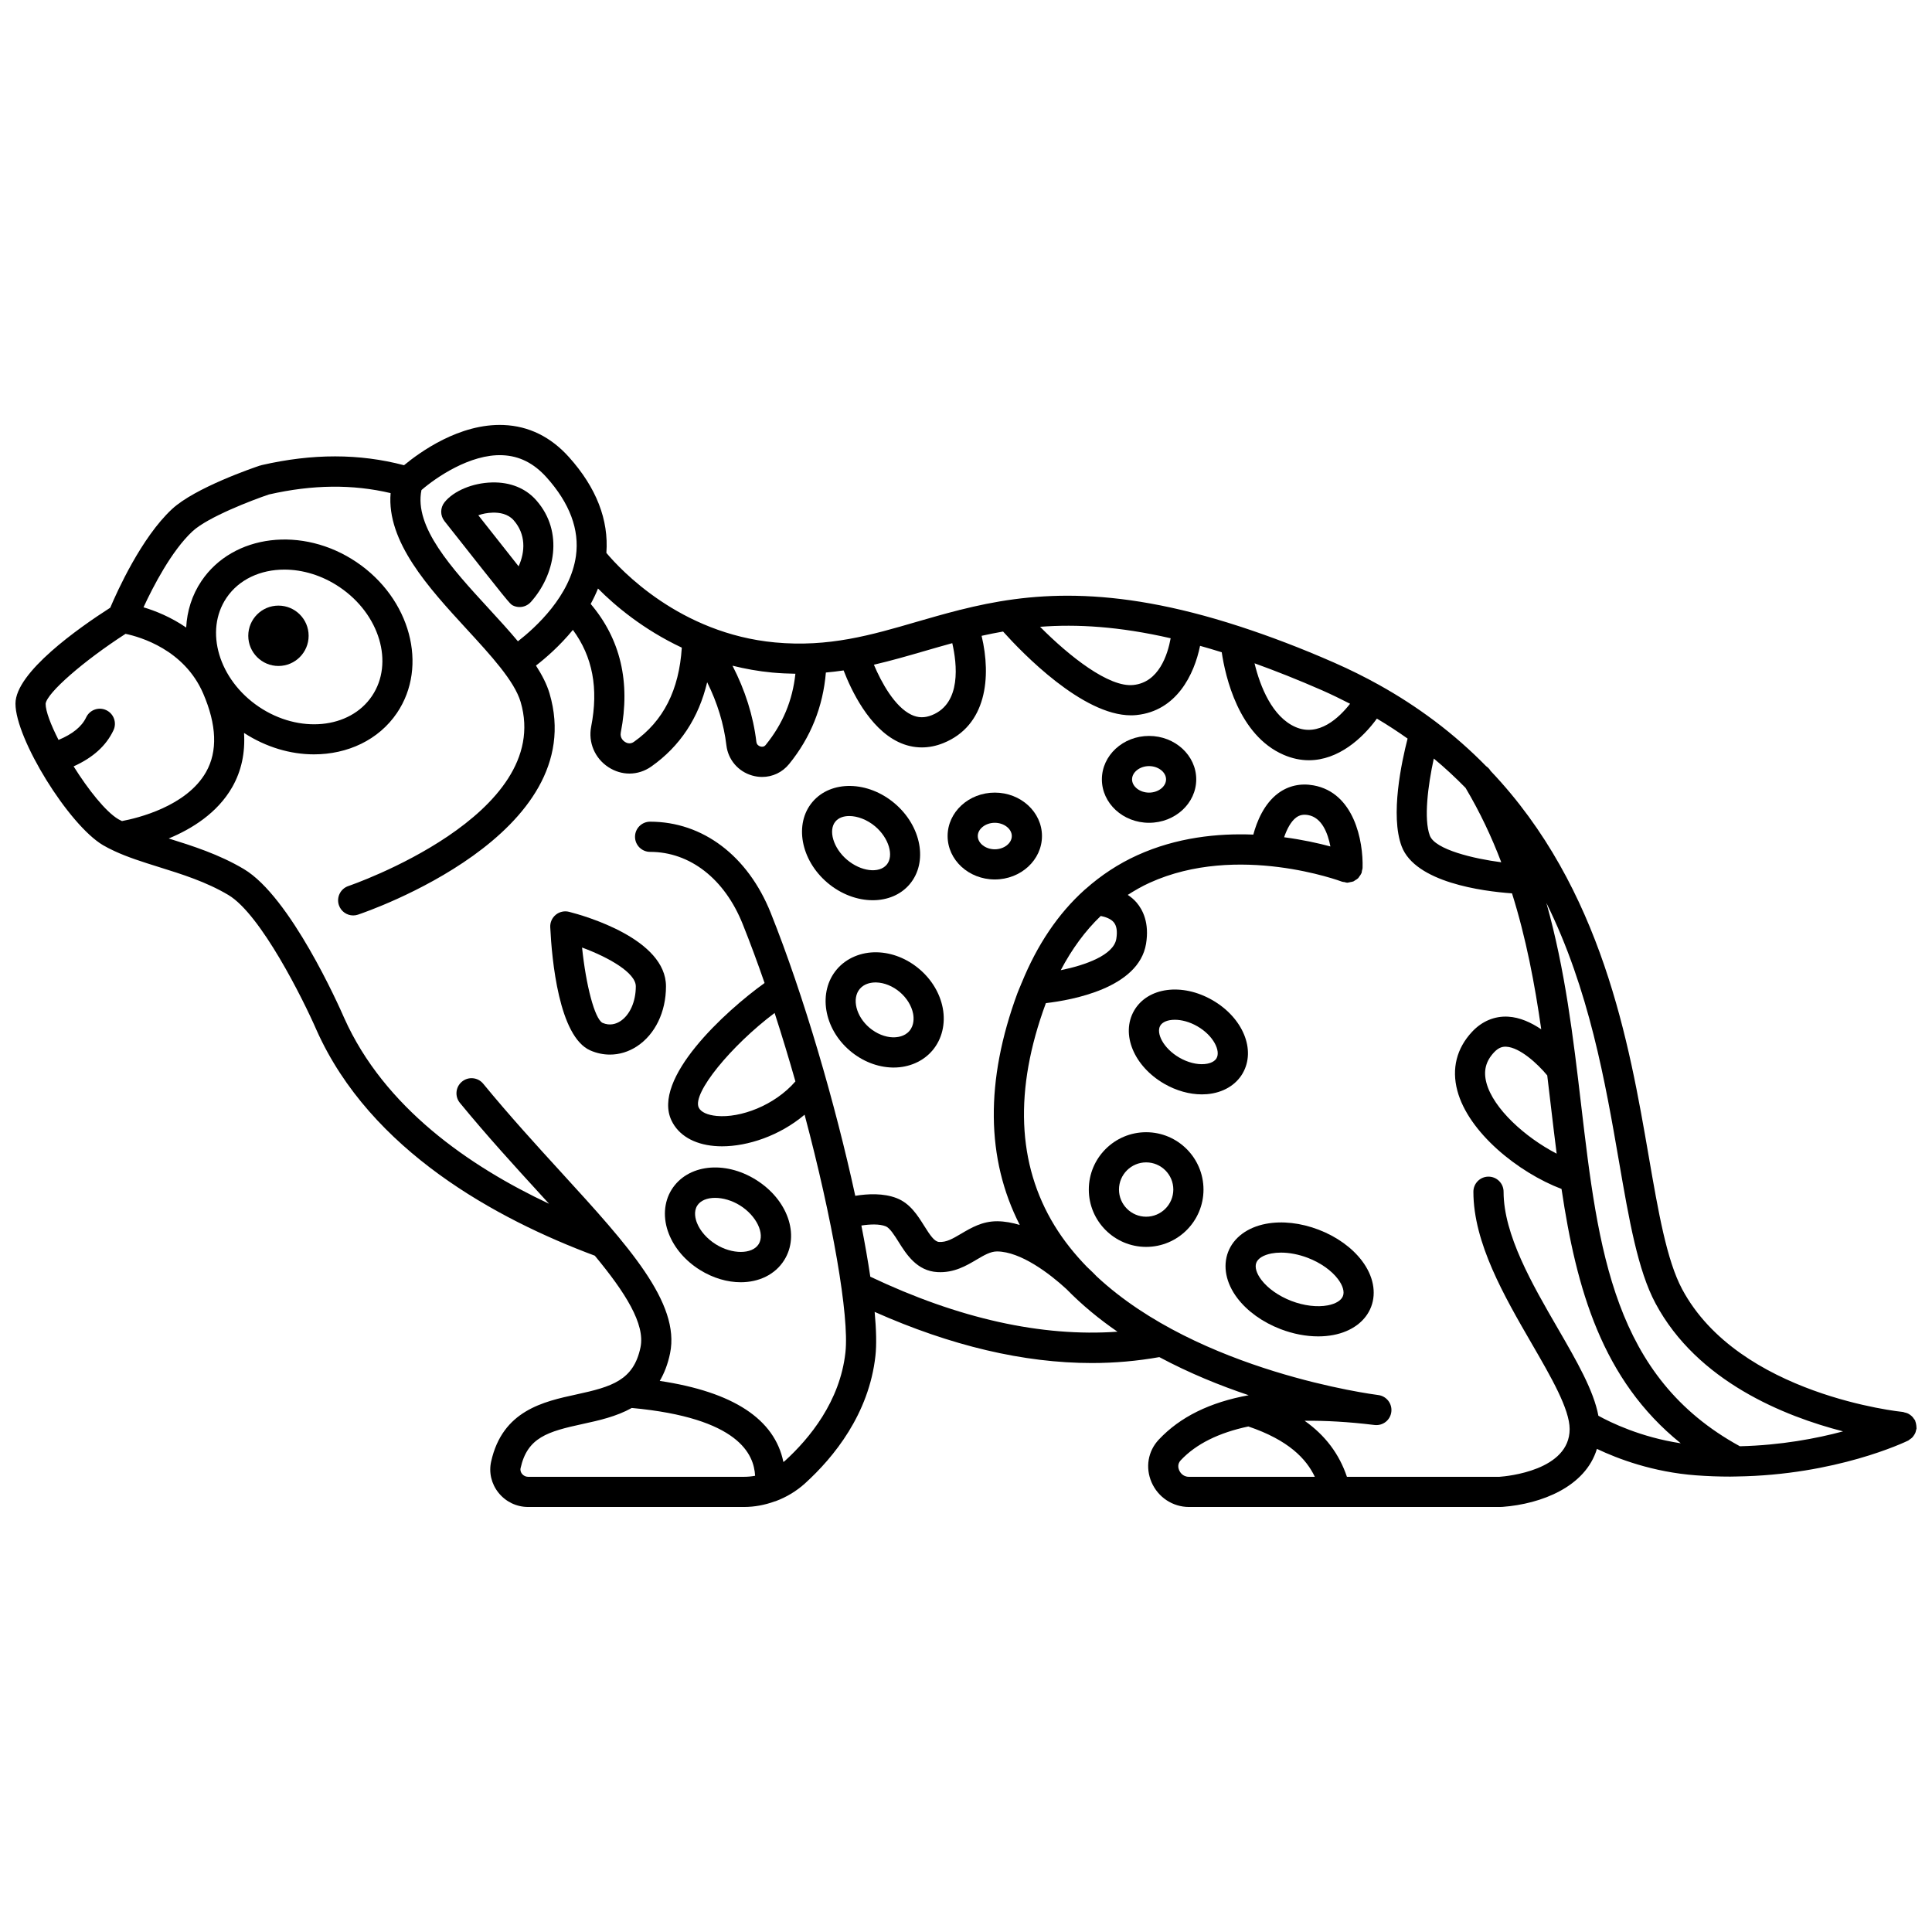 <?xml version="1.0" encoding="UTF-8"?>
<!-- Uploaded to: SVG Repo, www.svgrepo.com, Generator: SVG Repo Mixer Tools -->
<svg width="800px" height="800px" version="1.1" viewBox="144 144 512 512" xmlns="http://www.w3.org/2000/svg">
 <defs>
  <clipPath id="a">
   <path d="m148.09 256h503.81v288h-503.81z"/>
  </clipPath>
 </defs>
 <path d="m225.79 312.49c0 4.418-3.582 8-8 8-4.414 0-7.996-3.582-7.996-8 0-4.414 3.582-7.996 7.996-7.996 4.418 0 8 3.582 8 7.996"/>
 <g clip-path="url(#a)">
  <path d="m651.77 523.02c0.035-0.164 0.121-0.305 0.137-0.477 0.008-0.102-0.031-0.188-0.031-0.285 0.008-0.266-0.035-0.52-0.082-0.785-0.047-0.273-0.102-0.531-0.203-0.785-0.035-0.09-0.027-0.184-0.07-0.273-0.066-0.141-0.191-0.23-0.277-0.359-0.148-0.23-0.301-0.449-0.492-0.648-0.184-0.188-0.375-0.336-0.586-0.484-0.203-0.145-0.406-0.27-0.641-0.371-0.258-0.113-0.512-0.18-0.785-0.234-0.152-0.031-0.285-0.121-0.441-0.133-0.434-0.039-43.48-4.41-58.523-32.559-4.082-7.644-6.293-20.426-8.852-35.223-5.16-29.871-12.293-70.973-41.898-102.11-0.008-0.012-0.012-0.02-0.02-0.031-0.305-0.508-0.711-0.902-1.168-1.219-4.094-4.184-8.602-8.176-13.582-11.934-0.125-0.113-0.27-0.195-0.406-0.297-4.394-3.281-9.141-6.383-14.301-9.258-0.016-0.008-0.023-0.023-0.039-0.031-0.012-0.008-0.023-0.004-0.035-0.012-3.75-2.086-7.707-4.059-11.891-5.898-8.953-3.934-17.105-7-24.707-9.492-0.152-0.059-0.301-0.105-0.457-0.148-34.461-11.207-56.035-8.879-73.941-4.367-0.121 0.02-0.234 0.043-0.32 0.062-0.023 0.008-0.043 0.023-0.066 0.031-3.848 0.98-7.551 2.039-11.164 3.09-11.988 3.496-23.305 6.797-37.555 5.461-25.211-2.359-40.93-19.258-44.676-23.727 0.648-8.75-2.644-17.277-9.902-25.371-4.828-5.383-10.656-8.25-17.316-8.52-11.711-0.48-22.305 7.266-26.406 10.656-11.867-3.117-24.242-3.125-37.766-0.023-0.066 0.016-0.117 0.062-0.18 0.078s-0.129 0.004-0.195 0.023c-1.75 0.582-17.25 5.879-23.359 11.555-8.102 7.531-14.539 21.832-16.355 26.125-8.352 5.359-25.117 17.133-25.117 25.422 0 9.328 14.09 32.117 23.199 37.508 0.914 0.539 1.891 1.027 2.891 1.496 0.02 0.008 0.035 0.02 0.051 0.027 3.559 1.664 7.586 2.934 11.805 4.254 6.199 1.934 12.609 3.934 18.484 7.434 8.578 5.102 19.773 27.586 23.379 35.852 14.277 31.914 47.734 50.047 73.719 59.73 8.102 9.766 13.379 18.129 12.113 24.27-1.812 8.777-7.625 10.465-16.969 12.496-8.738 1.898-19.609 4.258-22.617 17.793-0.645 2.902 0.066 5.914 1.949 8.258 1.922 2.402 4.785 3.777 7.856 3.777h57.219c2.797 0 5.531-0.531 8.117-1.469 0.094-0.031 0.191-0.043 0.281-0.078 2.856-1.066 5.519-2.66 7.824-4.762 7.539-6.863 16.883-18.285 18.598-33.75 0.32-2.898 0.23-6.871-0.207-11.637 20.223 8.988 39.5 13.551 57.566 13.551 6.098 0 12.055-0.539 17.875-1.57 7.941 4.25 16.098 7.555 23.68 10.098-10.309 1.871-18.203 5.777-23.82 11.762-2.879 3.062-3.613 7.398-1.922 11.305 1.723 3.981 5.609 6.551 9.914 6.551h82.309c0.289 0 0.531-0.008 0.805-0.027 10.25-0.77 21.957-5.301 25-15.371 5.519 2.629 14.812 6.156 26.27 7.012 3.102 0.23 6.121 0.336 9.051 0.336 0.496 0 0.969-0.023 1.461-0.027 0.027 0 0.055 0.012 0.082 0.012 0.035 0 0.07-0.012 0.105-0.016 26.387-0.359 44.672-9.102 45.535-9.523 0.145-0.07 0.234-0.195 0.367-0.281 0.258-0.164 0.5-0.328 0.711-0.547 0.156-0.164 0.277-0.34 0.398-0.523 0.156-0.223 0.301-0.449 0.406-0.703 0.086-0.227 0.137-0.453 0.188-0.688zm-78.727-71.254c2.676 15.484 4.984 28.852 9.68 37.633 11.09 20.75 34.266 29.961 49.707 33.93-7.062 1.891-16.441 3.68-27.344 3.945-33.547-18.34-37.527-51.852-42.086-90.621-2.07-17.668-4.215-35.688-9.188-53.355 11.34 22.883 15.629 47.621 19.23 68.469zm-17.988-14.18c0.48 4.078 0.965 8.125 1.477 12.145-8.328-4.309-16.801-11.934-18.617-18.777-0.832-3.148-0.188-5.715 2.035-8.086 1.301-1.387 2.391-1.52 3.234-1.477 3.566 0.184 8.262 4.473 10.852 7.606 0.348 2.871 0.688 5.738 1.02 8.59zm-31.082-92.566c3.004 2.496 5.789 5.094 8.41 7.769 3.82 6.422 6.918 13.016 9.469 19.723-7.258-0.941-17.535-3.348-18.934-7.074-1.633-4.363-0.508-13.277 1.055-20.418zm-22.188-14.516c-2.918 3.723-8.309 8.852-14.465 6.164-6.121-2.664-9.352-10.637-10.855-16.887 5.613 2.027 11.531 4.363 17.906 7.16 2.574 1.137 5.019 2.336 7.414 3.562zm-47.547-17.359c-0.797 4.359-3.121 11.688-9.879 12.383-6.484 0.707-17.016-7.648-24.727-15.418 9.742-0.75 20.93-0.105 34.605 3.035zm-65.07 3.344c2.375-0.691 4.769-1.379 7.195-2.043 1.246 5.449 2.477 15.91-5.387 19.07-1.949 0.789-3.684 0.746-5.465-0.105-4.398-2.109-7.914-8.508-9.922-13.254 4.57-1.059 9.031-2.344 13.578-3.668zm-34.379 6.062c-0.75 7.074-3.332 13.285-7.871 18.867-0.438 0.543-1.004 0.527-1.402 0.406-0.285-0.082-0.969-0.367-1.07-1.227-0.82-6.891-2.992-13.715-6.328-20.18 3.324 0.824 6.812 1.469 10.52 1.816 2.117 0.191 4.156 0.289 6.152 0.316zm-30.105-6.918c-0.719 11.227-4.856 19.438-12.684 24.961-1.004 0.715-1.934 0.316-2.398 0.012-0.328-0.211-1.379-1.023-1.082-2.516 2.617-13.348-0.113-24.762-7.984-34.039 0.723-1.305 1.371-2.672 1.941-4.086 4.504 4.547 11.973 10.855 22.207 15.668zm-35.836-45.121c6.129 6.832 8.75 13.836 7.785 20.801-1.469 10.582-10.656 18.965-15.379 22.641-2.387-2.867-5.059-5.773-7.789-8.746-9.746-10.602-19.777-21.547-17.773-31.336 3.758-3.258 12.902-9.605 21.465-9.234 4.484 0.184 8.312 2.109 11.691 5.875zm-125.34 76.586c5.129-2.312 8.621-5.457 10.562-9.566 0.941-1.996 0.09-4.379-1.906-5.328-2-0.953-4.383-0.09-5.328 1.902-1.172 2.477-3.617 4.434-7.324 5.981-2.055-4.039-3.422-7.613-3.422-9.574 0.332-2.887 10.082-11.375 21.18-18.539 3.906 0.824 15.559 4.195 20.574 15.801 3.602 8.348 3.863 15.355 0.758 20.824-5.18 9.141-18.281 12.242-22.277 12.992-0.312-0.168-0.668-0.316-0.965-0.492-3.367-1.996-7.981-7.836-11.852-14zm40.508-44.656c3.332-4.934 9.066-7.492 15.344-7.492 4.844 0 10.004 1.52 14.633 4.644 10.629 7.168 14.48 20.121 8.582 28.859-5.898 8.742-19.336 10.023-29.973 2.852-10.633-7.176-14.484-20.117-8.586-28.863zm79.941 232.93c-0.629 0-1.219-0.289-1.621-0.785-0.207-0.262-0.535-0.809-0.375-1.52 1.805-8.141 7.172-9.684 16.508-11.711 4.195-0.91 8.859-1.941 12.957-4.231 28.473 2.641 32.383 12.328 32.684 17.973-0.961 0.18-1.938 0.273-2.93 0.273zm90.68-53.035c-0.625-4.195-1.414-8.75-2.363-13.559 2.344-0.359 4.785-0.445 6.449 0.207 1.082 0.426 2.32 2.391 3.41 4.125 2.043 3.258 4.848 7.731 10.32 8.012 4.391 0.25 7.703-1.734 10.375-3.316 1.965-1.16 3.664-2.16 5.387-2.16h0.039c6.258 0.055 13.902 5.867 18.352 9.961 4.129 4.227 8.703 7.984 13.535 11.309-20.113 1.422-42.074-3.461-65.504-14.578zm61.074-95.594c1.109 0.219 2.598 0.684 3.414 1.637 0.805 0.934 1.039 2.43 0.703 4.449-0.711 4.269-8.117 6.941-14.719 8.285 2.953-5.606 6.477-10.43 10.602-14.371zm20.781 146.9c-0.242-0.562-0.516-1.664 0.414-2.652 4.094-4.359 10.133-7.312 17.918-8.961 10.676 3.617 15.367 8.59 17.617 13.34h-33.371c-1.691 0-2.402-1.324-2.578-1.727zm84.883 1.727h-40.426c-2.027-6.027-5.719-10.969-11.215-14.852 5.566-0.059 11.664 0.285 18.371 1.102 0.062 0.008 0.117 0.012 0.156 0.02h0.016c2.223 0.25 4.18-1.305 4.441-3.492 0.262-2.191-1.297-4.18-3.484-4.449-0.012 0-0.02 0-0.031-0.004-1.168-0.145-47.441-6.164-74.531-31.398-0.543-0.57-1.445-1.484-2.641-2.586-3.227-3.324-6.137-6.938-8.566-10.91-9.945-16.254-10.738-36.047-2.344-58.828 0.016-0.043 0.035-0.09 0.055-0.133 6.949-0.809 24.582-3.992 26.535-15.699 0.926-5.562-0.859-9.035-2.519-10.977-0.703-0.82-1.5-1.457-2.32-2.008 1.855-1.184 3.762-2.289 5.789-3.207 23.34-10.621 50.73-0.395 51.004-0.289 0.207 0.078 0.426 0.062 0.637 0.105 0.223 0.047 0.43 0.148 0.668 0.156h0.129c0.027 0 0.047-0.016 0.07-0.016 0.227-0.004 0.441-0.09 0.664-0.133 0.289-0.055 0.582-0.082 0.848-0.195 0.156-0.066 0.277-0.191 0.426-0.277 0.289-0.172 0.578-0.336 0.82-0.57 0.129-0.129 0.199-0.297 0.312-0.441 0.203-0.27 0.406-0.531 0.535-0.848 0.016-0.035 0.043-0.055 0.055-0.094 0.07-0.188 0.055-0.383 0.098-0.574 0.055-0.242 0.16-0.469 0.168-0.727 0.223-7.231-2.262-19.98-12.996-21.914-3.43-0.625-6.656 0.094-9.336 2.07-3.828 2.824-5.715 7.609-6.617 10.977-9.449-0.379-20.312 0.738-30.73 5.461-5.051 2.293-9.605 5.305-13.707 8.945-0.109 0.094-0.227 0.164-0.324 0.273-6.965 6.269-12.512 14.508-16.621 24.594-0.082 0.18-0.168 0.348-0.223 0.539-0.301 0.746-0.633 1.449-0.914 2.215-8.562 23.242-8.336 43.879 0.621 61.418-1.949-0.578-3.93-0.957-5.918-0.977h-0.117c-3.898 0-6.84 1.734-9.441 3.269-2.43 1.434-3.961 2.316-5.894 2.215-1.234-0.062-2.371-1.734-3.961-4.273-1.746-2.781-3.723-5.934-7.262-7.324-3.543-1.383-7.734-1.168-11-0.629-5.254-24.219-13.629-53.051-22.406-74.988-6.059-15.125-18.008-24.16-31.961-24.16-2.211 0-4 1.793-4 4 0 2.207 1.789 4 4 4 10.57 0 19.742 7.152 24.535 19.133 1.992 4.973 3.93 10.215 5.801 15.617-10.453 7.496-30 25.395-24.648 36.488 1.848 3.832 5.852 6.211 11.27 6.699 0.68 0.062 1.383 0.094 2.102 0.094 6.797 0 15.242-2.773 21.879-8.379 7.379 27.711 11.883 53.418 10.82 63.016-1.441 12.984-9.516 22.785-16.031 28.719-0.129 0.117-0.281 0.195-0.406 0.309-2.32-11.375-13.301-18.578-32.766-21.496 1.184-2.019 2.133-4.406 2.731-7.305 2.758-13.367-11.098-28.543-28.645-47.746-6.812-7.457-13.859-15.172-20.875-23.711-1.398-1.703-3.914-1.961-5.625-0.551-1.707 1.402-1.953 3.922-0.551 5.629 7.144 8.703 14.582 16.848 21.148 24.027 0.832 0.91 1.656 1.812 2.477 2.711-21.184-9.961-43.691-25.555-54.27-49.199-1.422-3.269-14.281-32.16-26.602-39.496-6.594-3.922-13.656-6.152-19.918-8.109 6.086-2.523 12.906-6.723 16.844-13.633 2.438-4.289 3.441-9.094 3.117-14.336 5.84 3.793 12.32 5.676 18.52 5.676 8.883 0 17.148-3.777 22.02-10.992 8.363-12.395 3.547-30.32-10.742-39.961-14.293-9.637-32.719-7.394-41.078 5.008-2.519 3.734-3.824 7.977-4.051 12.336-4.078-2.801-8.203-4.434-11.312-5.363 2.555-5.519 7.445-14.992 12.988-20.141 4.055-3.769 15.816-8.262 20.254-9.762 11.574-2.629 22.168-2.738 32.246-0.359-1.09 12.875 10.066 25.062 20.066 35.941 6.562 7.133 12.75 13.871 14.387 19.398 8.867 30.082-45.098 48.605-45.645 48.789-2.09 0.703-3.219 2.973-2.519 5.062 0.562 1.672 2.121 2.731 3.789 2.731 0.418 0 0.848-0.066 1.266-0.207 2.531-0.848 61.816-21.184 50.77-58.633-0.719-2.441-1.996-4.898-3.594-7.375 2.598-2.008 6.324-5.242 9.785-9.457 5.223 7.082 6.828 15.5 4.844 25.621-0.824 4.199 0.973 8.426 4.582 10.766 1.734 1.125 3.656 1.688 5.566 1.688 2.019 0 4.027-0.629 5.793-1.871 7.617-5.371 12.543-12.871 14.797-22.328 2.691 5.402 4.43 11.062 5.102 16.746 0.453 3.773 3.113 6.898 6.789 7.961 0.898 0.262 1.801 0.387 2.688 0.387 2.746 0 5.34-1.211 7.144-3.43 5.727-7.043 8.984-15.188 9.738-24.242 1.59-0.145 3.16-0.328 4.699-0.555 2.047 5.312 6.75 15.234 14.477 18.949 2.012 0.969 4.117 1.453 6.254 1.453 1.883 0 3.785-0.375 5.668-1.133 11.52-4.629 12.777-17.504 10.172-28.441 1.852-0.414 3.75-0.793 5.688-1.133 5.168 5.758 21.059 22.203 33.906 22.203 0.488 0 0.977-0.023 1.457-0.074 10.641-1.094 15.297-10.754 16.844-18.34 1.875 0.527 3.773 1.078 5.742 1.699 0.949 6.379 4.445 21.977 16.371 27.164 2.324 1.012 4.574 1.453 6.723 1.453 7.812 0 14.223-5.809 18.023-11.035 2.848 1.695 5.555 3.461 8.137 5.293-1.582 6.141-4.644 20.355-1.582 28.535 3.59 9.578 21.434 11.934 29.254 12.484 3.719 11.824 6.016 23.93 7.746 36.027-2.629-1.77-5.644-3.184-8.816-3.352-3.551-0.18-6.867 1.188-9.496 3.992-4.113 4.391-5.473 9.785-3.926 15.605 2.934 11.078 16.113 21.688 27.617 26.066 3.941 26.488 10.73 50.609 31.59 67.398-10.605-1.602-18.637-5.531-21.824-7.297-1.254-6.703-5.711-14.441-10.789-23.211-6.723-11.602-14.336-24.75-14.336-36.156 0-2.207-1.789-4-4-4-2.211 0-4 1.793-4 4 0 13.555 8.188 27.691 15.41 40.168 5.195 8.965 10.098 17.434 10.098 22.75-0.016 10.93-16.508 12.48-18.594 12.629zm-57.07-169.49c0.699-2.039 1.754-4.168 3.207-5.238 0.91-0.668 1.891-0.859 3.168-0.637 3.625 0.656 5.203 4.754 5.891 8.316-3.137-0.848-7.359-1.789-12.266-2.441zm-129.51 64.703c-5.547 6.418-14.629 9.738-20.828 9.156-2.477-0.223-4.223-1.027-4.789-2.211-1.824-3.777 8.629-16.453 20.105-25.082 1.938 5.977 3.781 12.066 5.512 18.137z"/>
 </g>
 <path d="m291.29 386.42c-0.984 0.805-1.531 2.023-1.469 3.289 0.414 8.602 2.285 29.008 10.605 32.66 1.691 0.742 3.449 1.109 5.207 1.109 2.477 0 4.93-0.73 7.137-2.172 4.836-3.16 7.723-9.109 7.723-15.918 0-12.531-21.398-18.648-25.684-19.746-1.223-0.312-2.531-0.027-3.519 0.777zm21.207 18.973c0 4.039-1.57 7.574-4.094 9.227-1.051 0.684-2.731 1.324-4.742 0.445-2.074-1.121-4.375-9.961-5.406-19.957 7.074 2.602 14.242 6.703 14.242 10.285z"/>
 <path d="m321.26 471c1.48 3.762 4.391 7.148 8.191 9.523 3.535 2.211 7.328 3.285 10.852 3.285 4.812 0 9.117-2.012 11.531-5.875 4.18-6.688 0.898-16.023-7.469-21.258-8.371-5.238-18.199-4.094-22.379 2.582-2.086 3.344-2.352 7.621-0.727 11.742zm7.508-7.488c0.863-1.379 2.637-2.066 4.738-2.066 2.074 0 4.465 0.672 6.621 2.019 4.34 2.715 6.641 7.496 4.93 10.242-1.715 2.734-7.027 2.758-11.363 0.043-2.324-1.457-4.148-3.523-4.992-5.676-0.402-1.02-0.926-2.977 0.066-4.562z"/>
 <path d="m375.28 382.57c3.836 0 7.394-1.406 9.785-4.234 4.914-5.797 3.133-15.406-3.961-21.422-7.09-6.016-16.867-6.195-21.785-0.398-4.914 5.797-3.133 15.41 3.961 21.426 3.637 3.078 7.977 4.629 12 4.629zm-9.859-20.883c0.82-0.969 2.133-1.43 3.644-1.43 2.168 0 4.75 0.957 6.875 2.754 3.606 3.059 5.027 7.801 3.035 10.152-2.035 2.391-6.852 1.781-10.516-1.328-3.617-3.059-5.031-7.801-3.039-10.148z"/>
 <path d="m387.62 400.8c-3.262-2.766-7.254-4.344-11.23-4.434-4.199-0.094-8.105 1.555-10.625 4.527-5.066 5.973-3.5 15.656 3.492 21.578 3.262 2.766 7.254 4.344 11.23 4.434 0.117 0.004 0.234 0.004 0.352 0.004 4.09 0 7.82-1.641 10.27-4.531 2.523-2.977 3.519-7.066 2.731-11.223-0.742-3.914-2.949-7.59-6.219-10.355zm-2.613 16.402c-1.305 1.539-3.281 1.711-4.344 1.703-2.117-0.047-4.394-0.977-6.242-2.539-3.562-3.019-4.738-7.742-2.562-10.305 1.238-1.461 3.082-1.703 4.176-1.703h0.168c2.121 0.047 4.398 0.977 6.246 2.539 1.848 1.566 3.133 3.66 3.531 5.742 0.195 1.043 0.332 3.023-0.973 4.562z"/>
 <path d="m407.63 354.05c-6.898 0-12.504 5.164-12.504 11.508 0 6.348 5.606 11.508 12.504 11.508 6.898 0 12.504-5.164 12.504-11.508s-5.606-11.508-12.504-11.508zm0 15.023c-2.441 0-4.508-1.609-4.508-3.512s2.062-3.512 4.508-3.512c2.441 0 4.508 1.609 4.508 3.512 0 1.906-2.059 3.512-4.508 3.512z"/>
 <path d="m448.51 339.03c-6.894 0-12.5 5.168-12.5 11.512 0 6.348 5.606 11.508 12.5 11.508 6.898 0 12.504-5.164 12.504-11.508s-5.606-11.512-12.504-11.512zm0 15.023c-2.438 0-4.504-1.609-4.504-3.512 0-1.906 2.062-3.516 4.504-3.516 2.441 0 4.508 1.609 4.508 3.516s-2.062 3.512-4.508 3.512z"/>
 <path d="m473.32 428.44c3.582-6.211 0.07-14.723-7.992-19.379-8.062-4.652-17.195-3.441-20.781 2.766-3.582 6.211-0.074 14.723 7.992 19.383 3.176 1.832 6.664 2.812 9.973 2.812 0.465 0 0.918-0.02 1.379-0.059 4.176-0.359 7.609-2.371 9.43-5.523zm-6.926-3.996c-0.699 1.211-2.461 1.488-3.184 1.547-2.055 0.184-4.496-0.449-6.672-1.711-4.266-2.465-6.199-6.496-5.066-8.453 0.578-1 2.019-1.578 3.867-1.578 1.762 0 3.902 0.531 5.988 1.738 4.266 2.465 6.195 6.5 5.066 8.457z"/>
 <path d="m447.74 444.05c-8.383 0-15.195 6.816-15.195 15.195s6.812 15.195 15.195 15.195c8.383 0 15.199-6.816 15.199-15.195-0.008-8.379-6.824-15.195-15.199-15.195zm0 22.391c-3.965 0-7.199-3.231-7.199-7.199s3.231-7.199 7.199-7.199 7.203 3.231 7.203 7.199c-0.008 3.973-3.234 7.199-7.203 7.199z"/>
 <path d="m493.47 469.89c-4.75-1.824-9.715-2.383-14.004-1.562-4.898 0.934-8.543 3.652-10 7.449-1.461 3.809-0.574 8.262 2.438 12.234 2.633 3.473 6.699 6.391 11.449 8.215 3.32 1.277 6.75 1.93 9.977 1.93 1.387 0 2.738-0.121 4.027-0.367 4.898-0.934 8.543-3.652 10-7.453 1.461-3.801 0.574-8.262-2.438-12.23-2.633-3.473-6.699-6.394-11.449-8.215zm6.422 17.578c-0.445 1.164-1.914 2.062-4.035 2.469-2.801 0.523-6.309 0.105-9.637-1.176s-6.227-3.316-7.945-5.582c-1.301-1.715-1.793-3.367-1.344-4.535 0.445-1.164 1.914-2.059 4.035-2.465 0.785-0.148 1.633-0.223 2.512-0.223 2.246 0 4.734 0.48 7.125 1.398 3.328 1.281 6.227 3.316 7.945 5.582 1.305 1.715 1.797 3.367 1.344 4.531z"/>
 <path d="m261.78 282.09c17.332 21.961 17.332 21.961 18.129 22.363 0.57 0.285 1.18 0.418 1.789 0.418 1.105 0 2.195-0.461 2.973-1.324 6.32-7.023 8.855-18.531 1.465-26.945-2.777-3.168-6.871-4.875-11.754-4.746-5.102 0.117-10.16 2.227-12.578 5.25-1.164 1.461-1.172 3.519-0.023 4.984zm12.785-2.234c1.75-0.051 4.035 0.285 5.566 2.023 3.246 3.695 3.082 8.316 1.305 12.203-3.152-3.992-7.773-9.852-10.676-13.531 1.055-0.375 2.363-0.66 3.805-0.695z"/>
</svg>